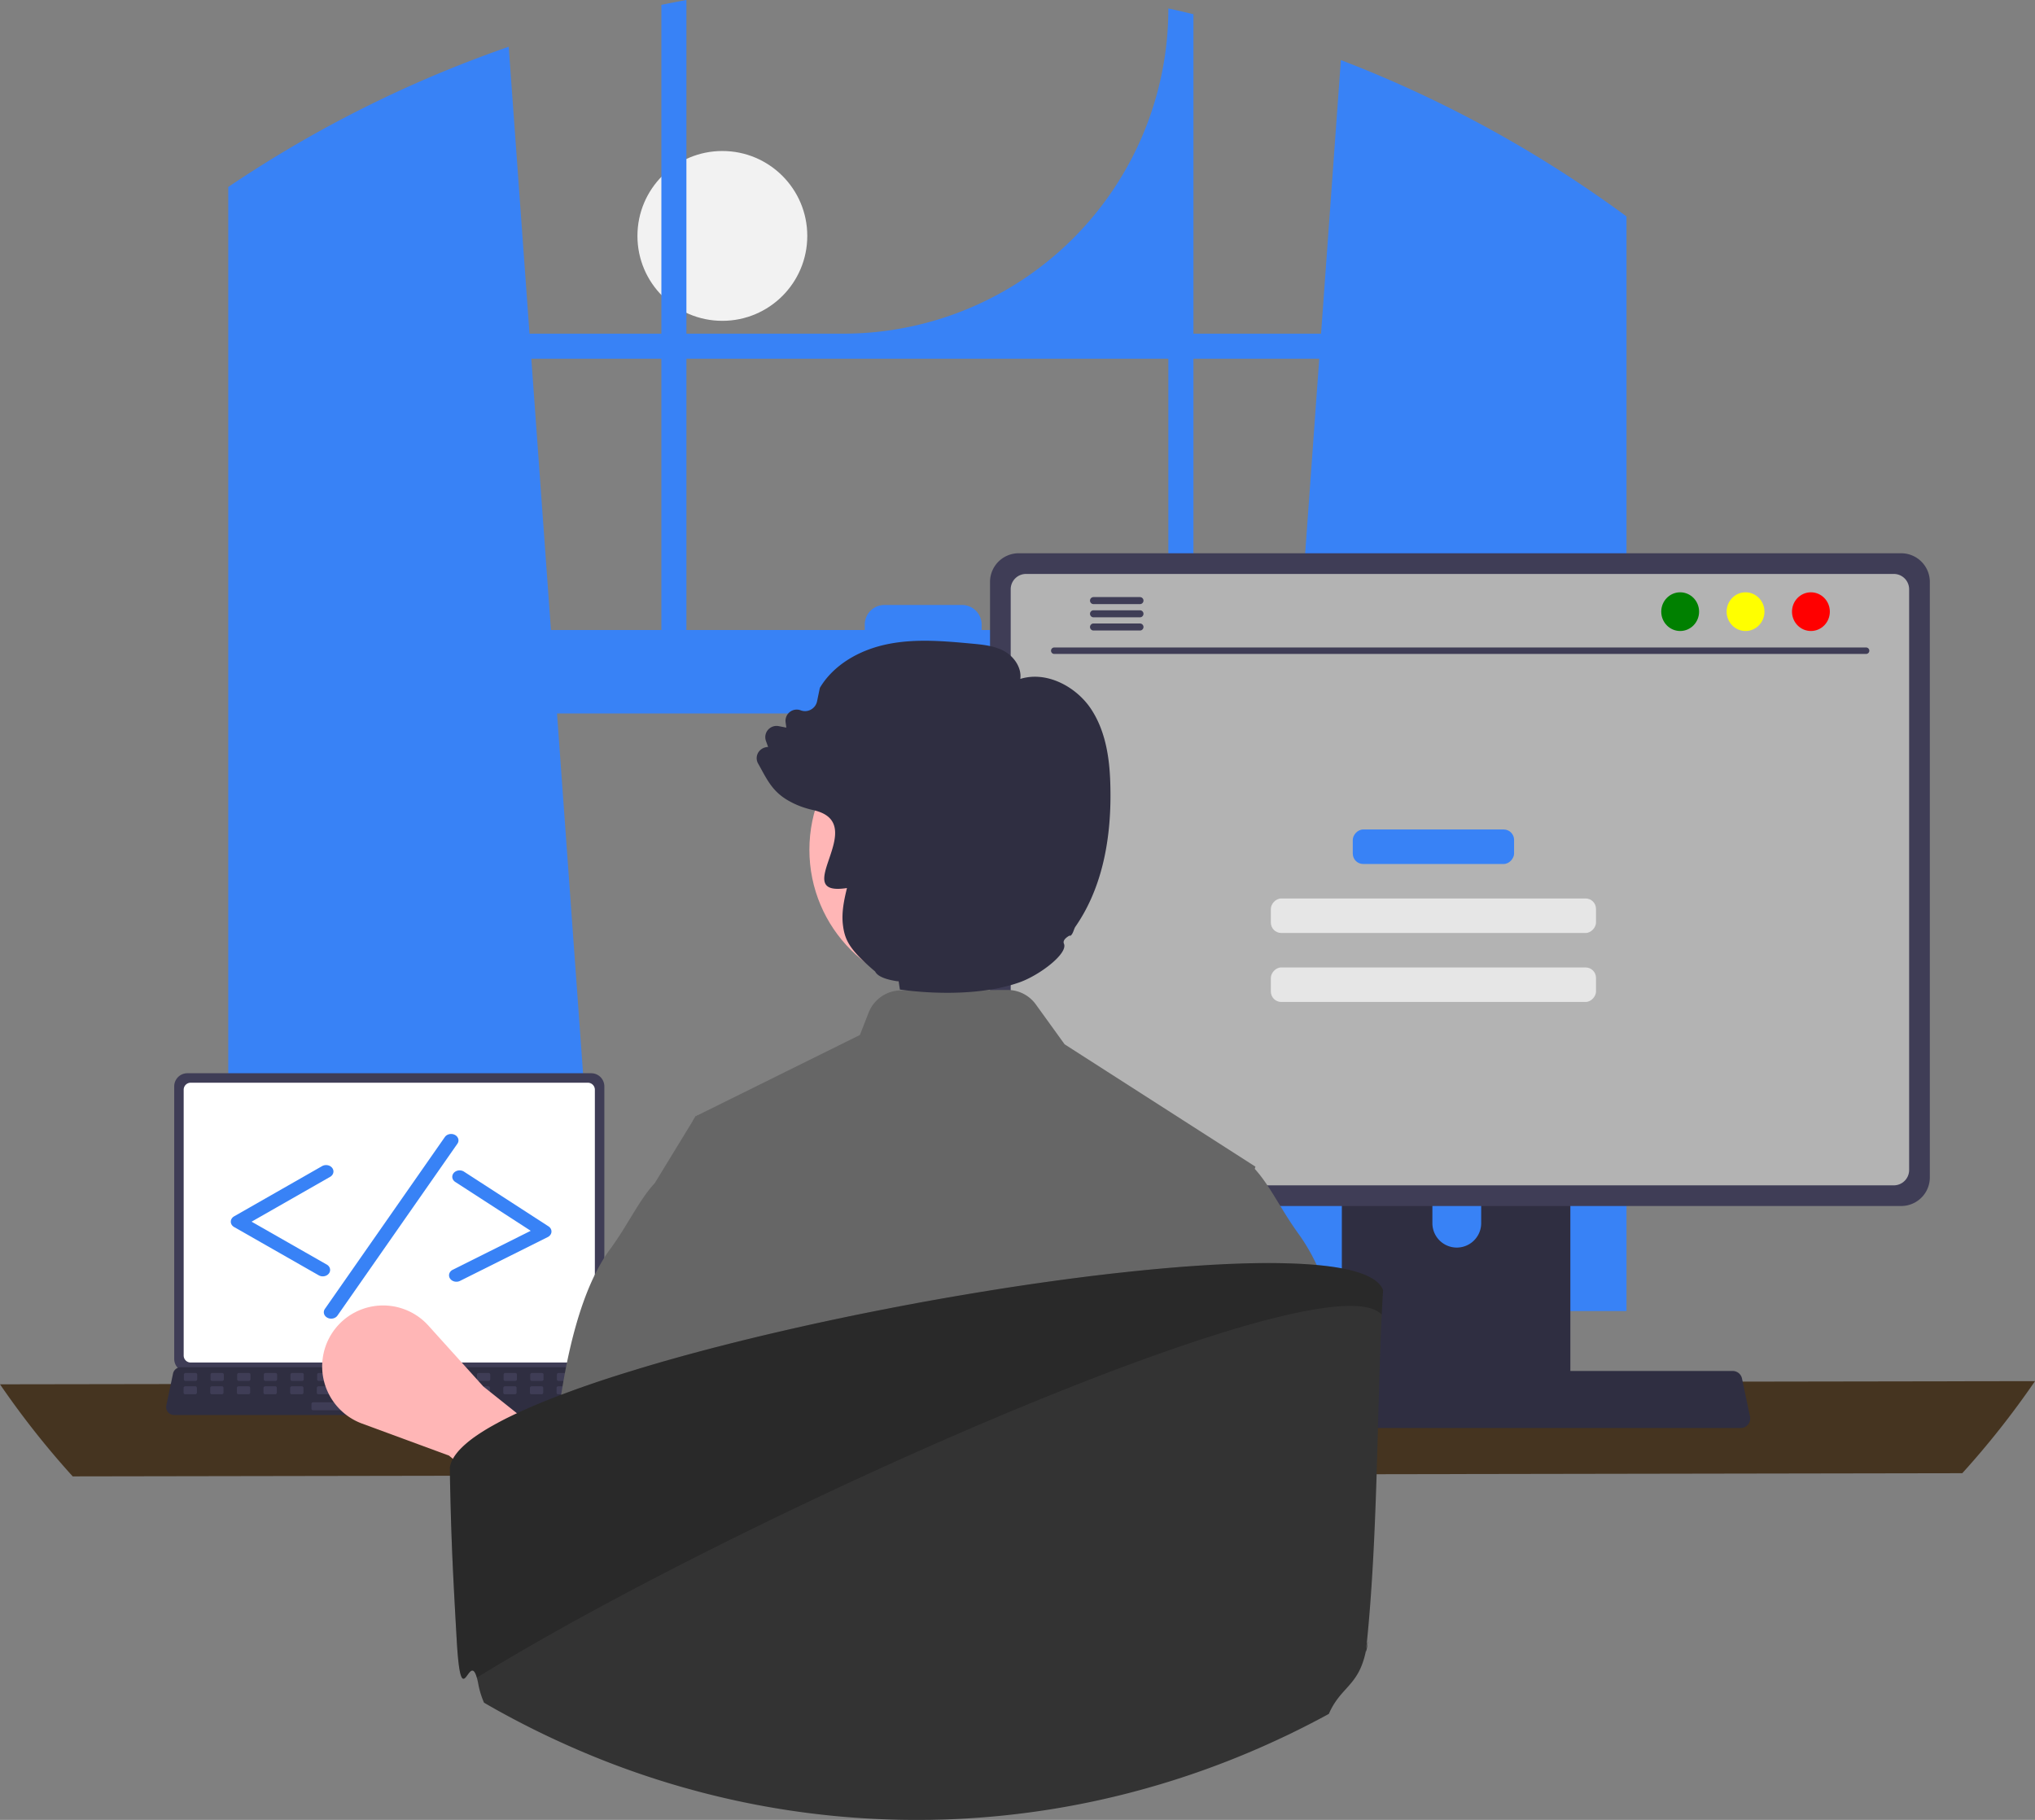 <?xml version="1.0" encoding="UTF-8" standalone="no"?>
<svg
   data-name="Layer 1"
   width="639.856"
   height="572.257"
   viewBox="0 0 639.856 572.257"
   version="1.1"
   id="svg9381"
   sodipodi:docname="programming.svg"
   inkscape:version="1.1.2 (0a00cf5339, 2022-02-04)"
   xmlns:inkscape="http://www.inkscape.org/namespaces/inkscape"
   xmlns:sodipodi="http://sodipodi.sourceforge.net/DTD/sodipodi-0.dtd"
   xmlns="http://www.w3.org/2000/svg"
   xmlns:svg="http://www.w3.org/2000/svg">
  <rect x="0" y="0" width="639.856" height="572.257" fill="#808080" stroke="none"/>
  <defs
     id="defs9385" />
  <sodipodi:namedview
     id="namedview9383"
     pagecolor="#505050"
     bordercolor="#eeeeee"
     borderopacity="1"
     inkscape:pageshadow="0"
     inkscape:pageopacity="0"
     inkscape:pagecheckerboard="0"
     showgrid="false"
     inkscape:zoom="1.3612747"
     inkscape:cx="225.52391"
     inkscape:cy="288.33269"
     inkscape:window-width="1920"
     inkscape:window-height="1005"
     inkscape:window-x="0"
     inkscape:window-y="0"
     inkscape:window-maximized="1"
     inkscape:current-layer="svg9381" />
  <circle
     cx="-227.129"
     cy="74.182"
     r="26.701"
     fill="#f2f2f2"
     id="circle9174"
     transform="scale(-1,1)" />
  <path
     d="m 77.024,55.32 c 0.87,-0.58 1.75,-1.13 2.62,-1.69 a 380.24,380.24 0 0 1 80.31,-38.93 l 6.54,90.22 h 41.46 V 1.53 c 2.61,-0.54 5.24,-1.05 7.87,-1.53 v 104.92 h 49.27 A 102.27,102.27 0 0 0 367.364,2.65 v -10e-5 c 2.64,0.57 5.26,1.18 7.88,1.83 v 100.44 h 40.13 l 6.23,-86.03 a 380.858,380.858 0 0 1 81.94,43.53 c 0.44,0.3 0.88,0.61 1.31,0.91 2.21,1.55 4.39,3.13 6.56,4.73 v 344.19 h -118.27 l 2.09,-28.95 11.5,-158.95 h -231.59 l 11.5,158.95 2.09,28.95 h -116.96 v -353.45 Q 74.384,57.03 77.024,55.32 Z m 298.22,142.78 h 33.39 l 6.17,-85.3 h -39.56 z m -159.42,0 h 56.08 v -1.69 a 6.18,6.18 0 0 1 6.19,-6.18 h 24.38 a 6.178,6.178 0 0 1 6.18,6.18 v 1.69 h 58.71 v -85.3 h -151.54 z m -7.87,0 v -85.3 h -40.89 l 6.17,85.3 z"
     fill="#3f3d56"
     id="path9178"
     style="fill:#3882f6;fill-opacity:1" />
  <path
     d="m 639.856,434.291 a 235.022,289.003 0 0 1 -22.868,28.95 l -594.121,1 A 235.022,289.003 0 0 1 0,435.291 Z"
     fill="#3f3d56"
     id="path9180"
     style="stroke-width:0.902;fill:#453420;fill-opacity:1" />
  <path
     d="m 190.02,341.591 v 85.704 a 4.122,4.122 0 0 1 -4.119,4.119 H 58.897 a 4.122,4.122 0 0 1 -4.119,-4.119 v -85.704 a 4.124,4.124 0 0 1 4.119,-4.115 h 127.004 a 4.124,4.124 0 0 1 4.119,4.115 z"
     fill="#3f3d56"
     id="path9182" />
  <path
     d="m 187.041,342.658 v 83.58 a 2.205,2.205 0 0 1 -2.201,2.201 H 59.954 a 2.205,2.205 0 0 1 -2.201,-2.201 v -83.58 a 2.206,2.206 0 0 1 2.201,-2.206 h 124.885 a 2.206,2.206 0 0 1 2.201,2.206 z"
     fill="#3882f6"
     id="path9184"
     style="fill:#ffffff" />
  <path
     d="m 192.677,444.01 a 2.47,2.47 0 0 1 -1.943,0.93 H 54.741 a 2.502,2.502 0 0 1 -2.446,-3.016 l 2.111,-10.027 a 2.507,2.507 0 0 1 1.558,-1.818 2.425,2.425 0 0 1 0.888,-0.168 h 131.778 a 2.424,2.424 0 0 1 0.888,0.168 2.507,2.507 0 0 1 1.558,1.818 l 2.111,10.027 a 2.501,2.501 0 0 1 -0.511,2.086 z"
     fill="#2f2e41"
     id="path9186" />
  <rect
     x="57.818"
     y="-434.23"
     width="4.188"
     height="2.513"
     rx="0.488"
     transform="scale(1,-1)"
     fill="#3f3d56"
     id="rect9188" />
  <rect
     x="66.195"
     y="-434.23"
     width="4.188"
     height="2.513"
     rx="0.488"
     transform="scale(1,-1)"
     fill="#3f3d56"
     id="rect9190" />
  <rect
     x="74.572"
     y="-434.23"
     width="4.188"
     height="2.513"
     rx="0.488"
     transform="scale(1,-1)"
     fill="#3f3d56"
     id="rect9192" />
  <rect
     x="82.949"
     y="-434.23"
     width="4.188"
     height="2.513"
     rx="0.488"
     transform="scale(1,-1)"
     fill="#3f3d56"
     id="rect9194" />
  <rect
     x="91.326"
     y="-434.23"
     width="4.188"
     height="2.513"
     rx="0.488"
     transform="scale(1,-1)"
     fill="#3f3d56"
     id="rect9196" />
  <rect
     x="99.703"
     y="-434.23"
     width="4.188"
     height="2.513"
     rx="0.488"
     transform="scale(1,-1)"
     fill="#3f3d56"
     id="rect9198" />
  <rect
     x="108.08"
     y="-434.23"
     width="4.188"
     height="2.513"
     rx="0.488"
     transform="scale(1,-1)"
     fill="#3f3d56"
     id="rect9200" />
  <rect
     x="116.457"
     y="-434.23"
     width="4.188"
     height="2.513"
     rx="0.488"
     transform="scale(1,-1)"
     fill="#3f3d56"
     id="rect9202" />
  <rect
     x="124.834"
     y="-434.23"
     width="4.188"
     height="2.513"
     rx="0.488"
     transform="scale(1,-1)"
     fill="#3f3d56"
     id="rect9204" />
  <rect
     x="133.211"
     y="-434.23"
     width="4.188"
     height="2.513"
     rx="0.488"
     transform="scale(1,-1)"
     fill="#3f3d56"
     id="rect9206" />
  <rect
     x="141.588"
     y="-434.23"
     width="4.188"
     height="2.513"
     rx="0.488"
     transform="scale(1,-1)"
     fill="#3f3d56"
     id="rect9208" />
  <rect
     x="149.965"
     y="-434.23"
     width="4.188"
     height="2.513"
     rx="0.488"
     transform="scale(1,-1)"
     fill="#3f3d56"
     id="rect9210" />
  <rect
     x="158.342"
     y="-434.23"
     width="4.188"
     height="2.513"
     rx="0.488"
     transform="scale(1,-1)"
     fill="#3f3d56"
     id="rect9212" />
  <rect
     x="166.719"
     y="-434.23"
     width="4.188"
     height="2.513"
     rx="0.488"
     transform="scale(1,-1)"
     fill="#3f3d56"
     id="rect9214" />
  <rect
     x="175.096"
     y="-434.23"
     width="4.188"
     height="2.513"
     rx="0.488"
     transform="scale(1,-1)"
     fill="#3f3d56"
     id="rect9216" />
  <rect
     x="183.473"
     y="-434.23"
     width="4.188"
     height="2.513"
     rx="0.488"
     transform="scale(1,-1)"
     fill="#3f3d56"
     id="rect9218" />
  <rect
     x="57.719"
     y="-438.419"
     width="4.188"
     height="2.513"
     rx="0.488"
     transform="scale(1,-1)"
     fill="#3f3d56"
     id="rect9220" />
  <rect
     x="66.096"
     y="-438.419"
     width="4.188"
     height="2.513"
     rx="0.488"
     transform="scale(1,-1)"
     fill="#3f3d56"
     id="rect9222" />
  <rect
     x="74.473"
     y="-438.419"
     width="4.188"
     height="2.513"
     rx="0.488"
     transform="scale(1,-1)"
     fill="#3f3d56"
     id="rect9224" />
  <rect
     x="82.85"
     y="-438.419"
     width="4.188"
     height="2.513"
     rx="0.488"
     transform="scale(1,-1)"
     fill="#3f3d56"
     id="rect9226" />
  <rect
     x="91.227"
     y="-438.419"
     width="4.188"
     height="2.513"
     rx="0.488"
     transform="scale(1,-1)"
     fill="#3f3d56"
     id="rect9228" />
  <rect
     x="99.604"
     y="-438.419"
     width="4.188"
     height="2.513"
     rx="0.488"
     transform="scale(1,-1)"
     fill="#3f3d56"
     id="rect9230" />
  <rect
     x="107.981"
     y="-438.419"
     width="4.188"
     height="2.513"
     rx="0.488"
     transform="scale(1,-1)"
     fill="#3f3d56"
     id="rect9232" />
  <rect
     x="116.358"
     y="-438.419"
     width="4.188"
     height="2.513"
     rx="0.488"
     transform="scale(1,-1)"
     fill="#3f3d56"
     id="rect9234" />
  <rect
     x="124.735"
     y="-438.419"
     width="4.188"
     height="2.513"
     rx="0.488"
     transform="scale(1,-1)"
     fill="#3f3d56"
     id="rect9236" />
  <rect
     x="133.112"
     y="-438.419"
     width="4.188"
     height="2.513"
     rx="0.488"
     transform="scale(1,-1)"
     fill="#3f3d56"
     id="rect9238" />
  <rect
     x="141.489"
     y="-438.419"
     width="4.188"
     height="2.513"
     rx="0.488"
     transform="scale(1,-1)"
     fill="#3f3d56"
     id="rect9240" />
  <rect
     x="149.866"
     y="-438.419"
     width="4.188"
     height="2.513"
     rx="0.488"
     transform="scale(1,-1)"
     fill="#3f3d56"
     id="rect9242" />
  <rect
     x="158.243"
     y="-438.419"
     width="4.188"
     height="2.513"
     rx="0.488"
     transform="scale(1,-1)"
     fill="#3f3d56"
     id="rect9244" />
  <rect
     x="166.62"
     y="-438.419"
     width="4.188"
     height="2.513"
     rx="0.488"
     transform="scale(1,-1)"
     fill="#3f3d56"
     id="rect9246" />
  <rect
     x="174.997"
     y="-438.419"
     width="4.188"
     height="2.513"
     rx="0.488"
     transform="scale(1,-1)"
     fill="#3f3d56"
     id="rect9248" />
  <rect
     x="183.374"
     y="-438.419"
     width="4.188"
     height="2.513"
     rx="0.488"
     transform="scale(1,-1)"
     fill="#3f3d56"
     id="rect9250" />
  <rect
     x="97.929"
     y="-443.445"
     width="33.508"
     height="2.513"
     rx="0.488"
     transform="scale(1,-1)"
     fill="#3f3d56"
     id="rect9252" />
  <path
     d="m 180.533,490.482 13.35,-21.102 -41.902,-33.403 -17.295,-19.161 a 19.161,19.161 0 0 0 -32.418,6.828 v 0 a 19.161,19.161 0 0 0 11.57,23.991 l 27.349,10.075 z"
     fill="#ffb6b6"
     id="path9326" />
  <path
     d="m 493.76,337.481 v 102.56 h -71.85 v -102.56 a 3.448,3.448 0 0 1 2.43,-3.3 3.175,3.175 0 0 1 1.03,-0.16 h 64.92 a 3.463,3.463 0 0 1 3.47,3.46 z m -28.04,35.24 a 7.67,7.67 0 0 0 -15.34,0 v 11.9 a 7.67,7.67 0 0 0 15.34,0 z"
     fill="#2f2e41"
     id="path9328" />
  <path
     d="m 493.98,436.761 v 9.89 a 1.946,1.946 0 0 1 -1.93,1.94 h -68.43 a 1.94,1.94 0 0 1 -1.93,-1.94 v -9.89 z"
     fill="#3f3d56"
     id="path9330" />
  <path
     d="m 606.79,182.961 v 187.26 a 9.007,9.007 0 0 1 -9,9 h -277.5 a 9.007,9.007 0 0 1 -9,-9 V 182.961 a 9.011,9.011 0 0 1 9,-8.99 h 277.5 a 9.012,9.012 0 0 1 9,8.99 z"
     fill="#3f3d56"
     id="path9332" />
  <path
     d="m 600.28,185.291 v 182.62 a 4.818,4.818 0 0 1 -4.81,4.81 h -272.87 a 4.818,4.818 0 0 1 -4.81,-4.81 v -182.62 a 4.82,4.82 0 0 1 4.81,-4.82 h 272.87 a 4.821,4.821 0 0 1 4.81,4.82 z"
     fill="#ffffff"
     id="path9334"
     style="fill:#b3b3b3" />
  <path
     d="m 549.64,447.921 a 2.948,2.948 0 0 1 -2.32,1.11 h -162.34 a 2.987,2.987 0 0 1 -2.92,-3.6 l 2.52,-11.97 a 2.993,2.993 0 0 1 1.86,-2.17 2.895,2.895 0 0 1 1.06,-0.2 h 157.31 a 2.894,2.894 0 0 1 1.06,0.2 2.992,2.992 0 0 1 1.86,2.17 l 2.52,11.97 a 2.985,2.985 0 0 1 -0.61,2.49 z"
     fill="#2f2e41"
     id="path9336" />
  <path
     d="m 331.456,205.628 h 255.323 a 1.016,1.016 0 0 0 0,-2.031 H 331.456 a 1.016,1.016 0 0 0 0,2.031 z"
     fill="#3f3d56"
     id="path9338" />
  <ellipse
     cx="-569.399"
     cy="192.33"
     rx="5.95"
     ry="6.083"
     fill="#3f3d56"
     id="ellipse9340"
     style="fill:#ff0000"
     transform="scale(-1,1)" />
  <ellipse
     cx="-548.843"
     cy="192.33"
     rx="5.95"
     ry="6.083"
     fill="#3f3d56"
     id="ellipse9342"
     style="fill:#ffff00"
     transform="scale(-1,1)" />
  <ellipse
     cx="-528.287"
     cy="192.33"
     rx="5.95"
     ry="6.083"
     fill="#3f3d56"
     id="ellipse9344"
     style="fill:#008000"
     transform="scale(-1,1)" />
  <path
     d="m 343.834,187.751 h 14.6 a 1.105,1.105 0 0 1 0,2.21 h -14.6 a 1.105,1.105 0 0 1 0,-2.21 z"
     fill="#3f3d56"
     id="path9346" />
  <path
     d="m 343.834,191.901 h 14.6 a 1.105,1.105 0 0 1 0,2.21 h -14.6 a 1.105,1.105 0 0 1 0,-2.21 z"
     fill="#3f3d56"
     id="path9348" />
  <path
     d="m 343.834,196.051 h 14.6 a 1.105,1.105 0 0 1 0,2.21 h -14.6 a 1.105,1.105 0 0 1 0,-2.21 z"
     fill="#3f3d56"
     id="path9350" />
  <path
     d="m 100.917,401.28 a 2.296,2.001 0 0 1 -0.698,-0.268 L 73.617,385.837 a 2.308,2.012 0 0 1 -0.001,-3.37 l 27.651,-15.784 a 2.311,2.014 0 1 1 2.534,3.369 l -24.696,14.098 23.647,13.492 a 2.312,2.015 0 0 1 -1.833,3.639 z"
     fill="#3882f6"
     id="path9356"
     style="stroke-width:4.317" />
  <path
     d="m 142.935,402.969 a 2.312,2.015 0 0 1 -0.583,-3.701 l 24.521,-12.253 -23.701,-15.343 a 2.31,2.014 0 1 1 2.756,-3.232 l 26.535,17.179 a 2.31,2.013 0 0 1 -0.227,3.364 l -27.583,13.781 a 2.311,2.014 0 0 1 -1.718,0.206 z"
     fill="#3882f6"
     id="path9358"
     style="stroke-width:4.317" />
  <path
     d="m 103.563,414.579 a 2.23,1.944 0 0 1 -0.633,-0.233 2.311,2.014 0 0 1 -0.775,-2.769 l 37.711,-54.036 a 2.313,2.016 0 0 1 3.951,2.098 l -37.711,54.036 a 2.314,2.016 0 0 1 -2.543,0.904 z"
     fill="#3882f6"
     id="path9360"
     style="stroke-width:4.317" />
  <rect
     x="-476.066"
     y="260.827"
     width="50.719"
     height="10.846"
     rx="3.264"
     fill="#3882f6"
     id="rect9362"
     transform="scale(-1,1)" />
  <rect
     x="-501.824"
     y="282.519"
     width="102.236"
     height="10.846"
     rx="3.264"
     fill="#e6e6e6"
     id="rect9364"
     transform="scale(-1,1)" />
  <rect
     x="-501.824"
     y="304.21"
     width="102.236"
     height="10.846"
     rx="3.264"
     fill="#e6e6e6"
     id="rect9366"
     transform="scale(-1,1)" />
  <path
     d="m 394.739,366.846 -0.217,0.684 -0.011,0.023 -6.525,19.838 -7.506,22.861 -14.123,42.961 -0.137,6.673 v 0.023 l -1.049,53.684 2.909,7.278 -3.274,11.932 c 0,0 1.506,-18.037 9.582,-7.679 4.574,5.886 9.925,11.91 14.317,17.556 q -9.6,3.884 -19.507,7.027 c -1.426,0.456 -2.863,0.89 -4.301,1.323 q -0.462,0.137 -0.924,0.274 a 266.863,266.863 0 0 1 -67.351,10.826 c -1.186,0.034 -2.35,0.057 -3.479,0.08 -0.399,0.011 -0.787,0.023 -1.175,0.023 -1.278,0.011 -2.544,0.023 -3.822,0.023 q -3.867,0 -7.7,-0.114 a 266.853,266.853 0 0 1 -56.091,-7.586 c 0.125,-7.586 0.468,-16.45 0.958,-25.918 0.228,-4.643 5.35,-9.674 5.658,-14.533 0.217,-3.65 -4.381,-7.084 -4.141,-10.792 1.551,-22.827 3.491,-14.064 4.928,-30.229 q 0.222,-2.379 0.411,-4.552 c 0.924,-10.381 1.563,-16.872 1.563,-16.872 l -6.137,-38.683 -9.639,-60.734 0.742,-1.221 0.833,-0.411 50.844,-25.165 2.761,-7.073 a 10.979,10.979 0 0 1 10.141,-6.947 l 33.493,-0.137 a 10.931,10.931 0 0 1 8.909,4.529 l 9.069,12.56 z"
     fill="#3f3d56"
     id="path9368"
     style="fill:#666666;fill-opacity:1" />
  <path
     d="m 358.634,443.654 7.586,16.233 5.179,11.088 8.909,46.646 4.46,4.734 3.822,-16.759 39.998,8.881 c 1.312,-7.29 0.351,0.247 1.161,-7.75 -0.228,-0.228 -0.468,-0.456 -0.707,-0.685 -0.639,-0.593 -1.175,-1.152 -1.164,-1.688 0.456,-27.584 -0.913,-74.526 -12.343,-102.966 a 60.053,60.053 0 0 0 -7.027,-13.107 c -0.228,-0.308 -0.445,-0.616 -0.662,-0.924 -5.27,-7.381 -8.601,-14.647 -13.324,-19.815 v -0.011 a 0.53,0.53 0 0 1 -0.08,-0.08 0.157,0.157 0 0 1 -0.046,-0.034 l -32.443,-17.203 -1.392,39.105 -0.992,28.109 z"
     fill="#3f3d56"
     id="path9370"
     style="fill:#666666;fill-opacity:1" />
  <path
     d="m 241.649,448.264 -9.476,20.275 -3.307,7.061 -8.907,46.642 -4.446,4.723 -3.83,-16.755 -1.8,-0.369 -32.459,-6.722 -9.461,30.046 a 17.984,17.984 0 0 1 3.261,-22.506 c 0.646,-0.585 1.184,-1.154 1.169,-1.692 -0.538,-32.443 1.446,-91.684 19.367,-116.066 5.692,-7.738 9.107,-15.445 14.076,-20.829 0.015,-0.015 0.015,-0.031 0.031,-0.031 l 12.091,-19.798 0.738,-1.215 0.831,-0.415 z"
     fill="#3f3d56"
     id="path9372"
     style="fill:#666666;fill-opacity:1" />
  <circle
     id="a657ec4b-47ce-4d2a-9c58-81a811696ca9"
     data-name="Ellipse 5"
     cx="-299.054"
     cy="267.201"
     r="44.558"
     fill="#ffb6b6"
     transform="scale(-1,1)" />
  <path
     d="m 238.828,236.077 a 3.759,3.759 0 0 1 2.69,-1.19 l -0.67,-1.86 a 3.528,3.528 0 0 1 3.96,-4.7 l 2.44,0.47 -0.23,-1.63 a 3.534,3.534 0 0 1 4.73,-3.82 3.766,3.766 0 0 0 3.24,-0.23 3.846,3.846 0 0 0 1.92,-2.61 l 0.85,-4.1 0.09,-0.22 c 4.14,-6.9 12.1,-11.92 21.84,-13.76 8.67,-1.65 17.56,-0.81 26.13,-0.02 3.4,0.32 7.24,0.68 10.44,2.64 2.72,1.68 5.02,5.04 4.55,8.43 8.45,-2.59 17.51,2.58 22,9.1 5.32,7.76 6.19,17.48 6.33,25.08 0.38,17.98 -3.33,32.69 -11,43.73 -0.56,0.8 -0.7,2.47 -1.81,3.03 l 0.23,-0.37 c -1.24,0.62 -2.5,1.62 -2.03,2.69 1.35,3.08 -7.62,9.89 -13.94,12.14 -11.53,4.11 -26.86,3.76 -37.64,2.28 l -0.38,-2.55 c -3.89,-0.53 -6.63,-1.54 -7.4,-3.12 -1.36,-1.16 -2.52,-2.2 -3.53,-3.16 l -0.01,-0.01 c -0.02,-0.02 -0.06,-0.05 -0.08,-0.07 -4.87,-4.67 -6,-7.33 -6.51,-11.38 -0.49,-3.97 0.38,-8 1.27,-11.63 -18.74,2.9 7.38,-19.96 -10.08,-24.38 a 5.434,5.434 0 0 0 -0.61,-0.15 c -0.51,-0.12 -1.02,-0.24 -1.51,-0.38 a 26.448,26.448 0 0 1 -6.72,-2.87 c -4.88,-2.97 -6.49,-6.91 -9.01,-11.35 a 3.427,3.427 0 0 1 0.45,-4.03 z"
     fill="#2f2e41"
     id="path9375" />
  <path
     d="m 141.458,461.437 c 0.01,1.75 0.03,4.2 0.11,7.23 q 0.015,0.63 0.03,1.29 c 0.13,5.57 0.26,10.24 0.47,15.43 0.01,0.36 0.02,0.71 0.04,1.07 0.28,7.24 0.72,15.67 1.48,29.02 1.41,24.66 3.87,3.39 6.34,12.04 0.12,0.43 0.25,0.94 0.37,1.54 a 27.916,27.916 0 0 0 1.88,6.33 c 1.31,0.78 2.66,1.53 3.99,2.28 3.79,2.11 7.64,4.14 11.52,6.07 2.18,1.08 4.37,2.14 6.57,3.16 0.35,0.16 0.69,0.32 1.03,0.47 a 270.887,270.887 0 0 0 34.75,13.26 c 2.32,0.7 4.63,1.38 6.97,2.01 2.44,0.68 4.88,1.32 7.35,1.92 a 266.893,266.893 0 0 0 56.09,7.59 c 2.55,0.08 5.12,0.11 7.7,0.11 1.28,0 2.54,-0.01 3.82,-0.02 0.39,0 0.78,-0.01 1.17,-0.02 1.13,-0.03 2.3,-0.05 3.48,-0.08 a 266.663,266.663 0 0 0 67.35,-10.83 l 0.93,-0.27 c 1.44,-0.44 2.87,-0.87 4.3,-1.33 q 9.9,-3.135 19.51,-7.02 7.335,-2.955 14.5,-6.34 a 0.339,0.339 0 0 0 0.12,-0.06 c 1,-0.46 2.01,-0.94 3.01,-1.43 0.13,-0.07 0.27,-0.14 0.41,-0.21 q 5.595,-2.73 11.07,-5.72 c 3.07,-7.05 7.39,-8.4 10.07,-14.6 a 25.874,25.874 0 0 0 1.68,-5.74 c 0,-0.02 0.01,-0.04 0.01,-0.07 -0.28,3.72 1.19,-6.6 0.01,-0.04 0.01,-0.12 0.02,-0.25 0.03,-0.4 0.03,-0.36 0.07,-0.8 0.13,-1.35 3.43,-33.49 3.21,-71.79 4.7,-103.35 q 0.15,-3.06 0.31,-5.86 c 0.03,-0.62 0.07,-1.23 0.11,-1.83 -0.07,-0.18 -0.15,-0.37 -0.24,-0.55 a 1.002,1.002 0 0 0 -0.07,-0.15 1.623,1.623 0 0 0 -0.1,-0.18 c -0.02,-0.03 -0.05,-0.07 -0.07,-0.1 a 0.917,0.917 0 0 0 -0.05,-0.1 c -0.09,-0.14 -0.19,-0.29 -0.3,-0.43 -0.05,-0.06 -0.09,-0.11 -0.14,-0.16 a 0.808,0.808 0 0 0 -0.12,-0.14 0.637,0.637 0 0 0 -0.11,-0.13 c -0.04,-0.04 -0.08,-0.09 -0.13,-0.14 a 0.302,0.302 0 0 0 -0.08,-0.08 2.033,2.033 0 0 0 -0.26,-0.25 9.624,9.624 0 0 0 -1.14,-0.9 c -0.14,-0.09 -0.29,-0.18 -0.43,-0.28 a 19.135,19.135 0 0 0 -3.17,-1.52 c -0.38,-0.14 -0.76,-0.27 -1.17,-0.41 -0.15,-0.04 -0.29,-0.09 -0.44,-0.14 -0.22,-0.07 -0.44,-0.14 -0.67,-0.19 -1.14,-0.34 -2.37,-0.63 -3.7,-0.9 -0.16,-0.03 -0.33,-0.06 -0.5,-0.1 -0.24,-0.05 -0.49,-0.09 -0.74,-0.13 -0.34,-0.06 -0.69,-0.12 -1.04,-0.18 -2.97,-0.47 -6.34,-0.82 -10.06,-1.05 q -0.525,-0.03 -1.05,-0.06 c -0.41,-0.02 -0.82,-0.04 -1.24,-0.06 -0.35,-0.02 -0.71,-0.03 -1.07,-0.04 -0.35,-0.02 -0.71,-0.03 -1.08,-0.04 -1.01,-0.03 -2.05,-0.06 -3.11,-0.08 -3.02,-0.06 -6.2,-0.04 -9.54,0.03 -1.55,0.04 -3.13,0.08 -4.75,0.15 -0.11,0 -0.21,0.01 -0.31,0.01 -1.41,0.05 -2.83,0.11 -4.29,0.19 -1.02,0.05 -2.05,0.1 -3.08,0.16 -0.97,0.06 -1.95,0.12 -2.94,0.19 -0.77,0.04 -1.54,0.1 -2.32,0.15 -0.66,0.05 -1.32,0.1 -1.98,0.14 l -0.9,0.06 c -0.49,0.04 -0.98,0.07 -1.48,0.12 -1.1,0.09 -2.2,0.18 -3.32,0.27 -1.11,0.1 -2.24,0.2 -3.37,0.3 -1.13,0.1 -2.27,0.21 -3.41,0.32 -0.12,0.01 -0.23,0.02 -0.34,0.03 -1.04,0.11 -2.08,0.21 -3.13,0.32 -0.24,0.02 -0.49,0.04 -0.73,0.07 -1.001,0.101 -2.022,0.218 -3.032,0.326 -0.31,0.033 -0.618,0.066 -0.929,0.1 -0.791,0.086 -1.572,0.161 -2.368,0.254 -1.05,0.12 -2.12,0.23 -3.16,0.37 -0.81,0.09 -1.62,0.18 -2.43,0.28 -1.27,0.15 -2.56,0.31 -3.85,0.48 -0.49,0.06 -0.98,0.12 -1.47,0.19 -3.68,0.46 -7.4,0.97 -11.18,1.5 -5.73,0.81 -11.55,1.69 -17.41,2.64 q -8.805,1.425 -17.71,3.01 c -1.5,0.27 -3,0.54 -4.51,0.82 q -1.02,0.195 -2.04,0.39 c -1.16,0.21 -2.32,0.43 -3.48,0.65 -1.16,0.22 -2.32,0.44 -3.48,0.67 -1.38,0.27 -2.77,0.54 -4.15,0.81 -9.09,1.8 -18.13,3.72 -26.95,5.73 -1.45,0.33 -2.9,0.67 -4.34,1 q -4.32,1.005 -8.56,2.04 c -0.78,0.18 -1.55,0.37 -2.32,0.56 -1.92,0.48 -3.84,0.96 -5.73,1.45 l -0.33,0.09 c -1.39,0.34 -2.75,0.69 -4.11,1.05 q -4.815,1.26 -9.47,2.55 -3.09,0.855 -6.11,1.73 c -3.01,0.87 -5.96,1.75 -8.83,2.64 -0.71,0.22 -1.42,0.44 -2.12,0.65 -2.1,0.65 -4.17,1.31 -6.18,1.97 -1.6,0.52 -3.16,1.05 -4.7,1.58 q -2.31,0.795 -4.53,1.59 c -0.95,0.34 -1.89,0.7 -2.83,1.04 -1.35,0.5 -2.68,1 -3.98,1.5 -0.4,0.15 -0.79,0.31 -1.18,0.46 -0.25,0.11 -0.49,0.2 -0.73,0.3 -0.47,0.19 -0.95,0.37 -1.41,0.56 -0.47,0.18 -0.93,0.37 -1.39,0.57 -0.45,0.18 -0.91,0.37 -1.35,0.56 -0.45,0.18 -0.89,0.37 -1.33,0.57 -0.37,0.15 -0.73,0.31 -1.08,0.47 -0.71,0.31 -1.42,0.62 -2.11,0.94 -0.34,0.16 -0.68,0.31 -1.02,0.47 l -0.78,0.36 c -0.11,0.06 -0.22,0.11 -0.33,0.16 -0.25,0.12 -0.51,0.25 -0.76,0.37 -0.58,0.27 -1.15,0.56 -1.71,0.83 -0.75,0.38 -1.48,0.76 -2.18,1.13 -0.71,0.38 -1.4,0.76 -2.06,1.13 -0.11,0.06 -0.21,0.12 -0.32,0.18 -0.15,0.08 -0.3,0.17 -0.45,0.25 -0.51,0.29 -1,0.59 -1.49,0.88 -0.96,0.59 -1.87,1.17 -2.72,1.75 -0.19,0.13 -0.37,0.26 -0.56,0.38 -0.63,0.45 -1.23,0.89 -1.79,1.34 0,0.01 0,0.01 -0.01,0.01 -0.19,0.14 -0.37,0.29 -0.55,0.43 -0.15,0.14 -0.31,0.26 -0.46,0.4 -0.52,0.45 -1,0.88 -1.44,1.32 a 5.667,5.667 0 0 0 -0.42,0.43 1.208,1.208 0 0 0 -0.16,0.16 c -0.2,0.2 -0.38,0.4 -0.55,0.6 a 0.553,0.553 0 0 0 -0.07,0.09 c -0.24,0.28 -0.46,0.56 -0.67,0.84 -0.1,0.14 -0.21,0.28 -0.3,0.42 -0.12,0.17 -0.24,0.35 -0.34,0.52 -0.09,0.14 -0.17,0.29 -0.25,0.43 a 7.257,7.257 0 0 0 -0.54,1.13 5.241,5.241 0 0 0 -0.27,0.82 5.844,5.844 0 0 0 -0.17,0.81 z"
     fill="#2f2e41"
     id="path9377"
     style="fill:#333333" />
  <path
     d="m 141.458,461.437 c 0.01,1.75 0.03,4.2 0.11,7.23 0.01,0.42 0.03,0.85 0.04,1.29 0.1,4.25 0.25,9.5 0.46,15.43 0.01,0.36 0.02,0.71 0.04,1.07 0.28,7.24 0.72,15.67 1.48,29.02 1.41,24.66 3.87,3.39 6.34,12.04 6.86,-4.22 14.38,-8.64 22.42,-13.18 q 2.175,-1.23 4.39,-2.47 c 16.08,-8.97 34.04,-18.37 52.79,-27.68 0.74,-0.37 1.49,-0.74 2.23,-1.1 42.95,-21.23 89.83,-41.88 127.81,-55.66 7.33,-2.66 14.33,-5.06 20.91,-7.17 13.86,-4.43 25.84,-7.53 35.06,-8.87 9.6,-1.4 16.23,-0.9 18.91,1.99 q 0.15,-3.06 0.31,-5.86 0.06,-0.93 0.12,-1.83 c -0.062,-0.165 -0.142,-0.322 -0.22,-0.48 -0.011,-0.023 -0.019,-0.047 -0.03,-0.07 a 1.002,1.002 0 0 0 -0.07,-0.15 1.623,1.623 0 0 0 -0.1,-0.18 1.06,1.06 0 0 0 -0.12,-0.2 c -0.09,-0.14 -0.19,-0.29 -0.3,-0.43 a 3.483,3.483 0 0 0 -0.26,-0.3 0.637,0.637 0 0 0 -0.11,-0.13 c -0.04,-0.04 -0.08,-0.09 -0.13,-0.14 a 0.302,0.302 0 0 0 -0.08,-0.08 2.033,2.033 0 0 0 -0.26,-0.25 9.624,9.624 0 0 0 -1.14,-0.9 c -0.14,-0.09 -0.29,-0.18 -0.43,-0.28 a 19.135,19.135 0 0 0 -3.17,-1.52 c -0.38,-0.14 -0.76,-0.27 -1.17,-0.41 -0.15,-0.04 -0.29,-0.09 -0.44,-0.14 -0.22,-0.07 -0.44,-0.14 -0.67,-0.19 -1.14,-0.34 -2.37,-0.63 -3.7,-0.9 -0.4,-0.08 -0.82,-0.16 -1.24,-0.23 -0.34,-0.06 -0.69,-0.12 -1.04,-0.18 -2.97,-0.47 -6.34,-0.82 -10.06,-1.05 q -0.525,-0.03 -1.05,-0.06 c -0.41,-0.02 -0.82,-0.04 -1.24,-0.06 -0.35,-0.02 -0.71,-0.03 -1.07,-0.04 -0.35,-0.02 -0.71,-0.03 -1.08,-0.04 -1.01,-0.03 -2.05,-0.06 -3.11,-0.08 -3.02,-0.05 -6.2,-0.03 -9.54,0.04 -1.55,0.03 -3.13,0.08 -4.75,0.15 -0.1,0 -0.21,0.01 -0.31,0.01 -1.41,0.04 -2.84,0.11 -4.29,0.18 -1.02,0.05 -2.05,0.1 -3.08,0.16 -0.97,0.06 -1.95,0.12 -2.94,0.19 -0.77,0.04 -1.54,0.1 -2.32,0.15 -0.66,0.05 -1.32,0.1 -1.98,0.14 -0.79,0.06 -1.58,0.12 -2.38,0.18 -1.1,0.09 -2.2,0.18 -3.32,0.27 -1.11,0.1 -2.24,0.2 -3.37,0.3 -1.13,0.1 -2.27,0.21 -3.41,0.32 -0.12,0.01 -0.23,0.02 -0.34,0.03 -1.04,0.11 -2.08,0.21 -3.13,0.32 q -8.73,0.885 -17.97,2.07 -5.52,0.705 -11.18,1.51 c -5.73,0.81 -11.55,1.69 -17.41,2.63 q -8.805,1.425 -17.71,3.01 c -1.5,0.27 -3,0.54 -4.51,0.82 q -2.76,0.51 -5.52,1.04 c -1.16,0.22 -2.32,0.44 -3.48,0.67 -1.38,0.27 -2.77,0.54 -4.15,0.81 -9.09,1.8 -18.13,3.72 -26.95,5.73 -1.45,0.33 -2.9,0.67 -4.34,1 q -4.32,1.005 -8.56,2.04 c -0.78,0.19 -1.55,0.38 -2.32,0.57 q -2.895,0.72 -5.73,1.44 v 0.01 c -0.11,0.02 -0.22,0.05 -0.33,0.08 -1.38,0.35 -2.75,0.7 -4.11,1.06 q -4.815,1.26 -9.47,2.54 c -2.06,0.58 -4.1,1.15 -6.11,1.73 -3.01,0.88 -5.96,1.76 -8.83,2.64 -0.71,0.22 -1.42,0.44 -2.12,0.65 q -3.15,0.99 -6.18,1.97 c -1.6,0.52 -3.16,1.05 -4.7,1.58 q -2.31,0.795 -4.53,1.59 c -0.96,0.34 -1.9,0.69 -2.83,1.03 -1.36,0.5 -2.68,1 -3.98,1.51 -0.4,0.15 -0.79,0.31 -1.18,0.46 -0.73,0.28 -1.44,0.57 -2.14,0.86 -0.47,0.18 -0.93,0.37 -1.39,0.57 -0.45,0.18 -0.91,0.37 -1.35,0.56 -0.45,0.18 -0.89,0.37 -1.33,0.57 -0.37,0.15 -0.73,0.31 -1.08,0.47 -0.71,0.31 -1.42,0.62 -2.11,0.94 -0.34,0.16 -0.68,0.31 -1.02,0.47 l -0.78,0.36 c -0.11,0.06 -0.22,0.11 -0.33,0.16 -0.85,0.4 -1.67,0.8 -2.47,1.2 -0.75,0.38 -1.48,0.76 -2.18,1.13 -0.83,0.44 -1.62,0.87 -2.38,1.31 -0.15,0.08 -0.3,0.17 -0.45,0.25 -0.51,0.29 -1,0.59 -1.49,0.88 -0.96,0.59 -1.87,1.17 -2.72,1.75 -0.84,0.58 -1.62,1.15 -2.35,1.72 0,0.01 0,0.01 -0.01,0.01 -0.35,0.28 -0.69,0.56 -1.01,0.83 -0.52,0.45 -1,0.88 -1.44,1.32 a 5.667,5.667 0 0 0 -0.42,0.43 1.208,1.208 0 0 0 -0.16,0.16 c -0.21,0.23 -0.42,0.46 -0.62,0.69 -0.24,0.28 -0.46,0.56 -0.67,0.84 -0.1,0.14 -0.21,0.28 -0.3,0.42 -0.12,0.17 -0.24,0.35 -0.34,0.52 -0.09,0.14 -0.17,0.29 -0.25,0.43 a 7.257,7.257 0 0 0 -0.54,1.13 6.053,6.053 0 0 0 -0.27,0.82 5.844,5.844 0 0 0 -0.17,0.81 z"
     opacity="0.2"
     id="path9379"
     style="fill:#000000" />
</svg>
